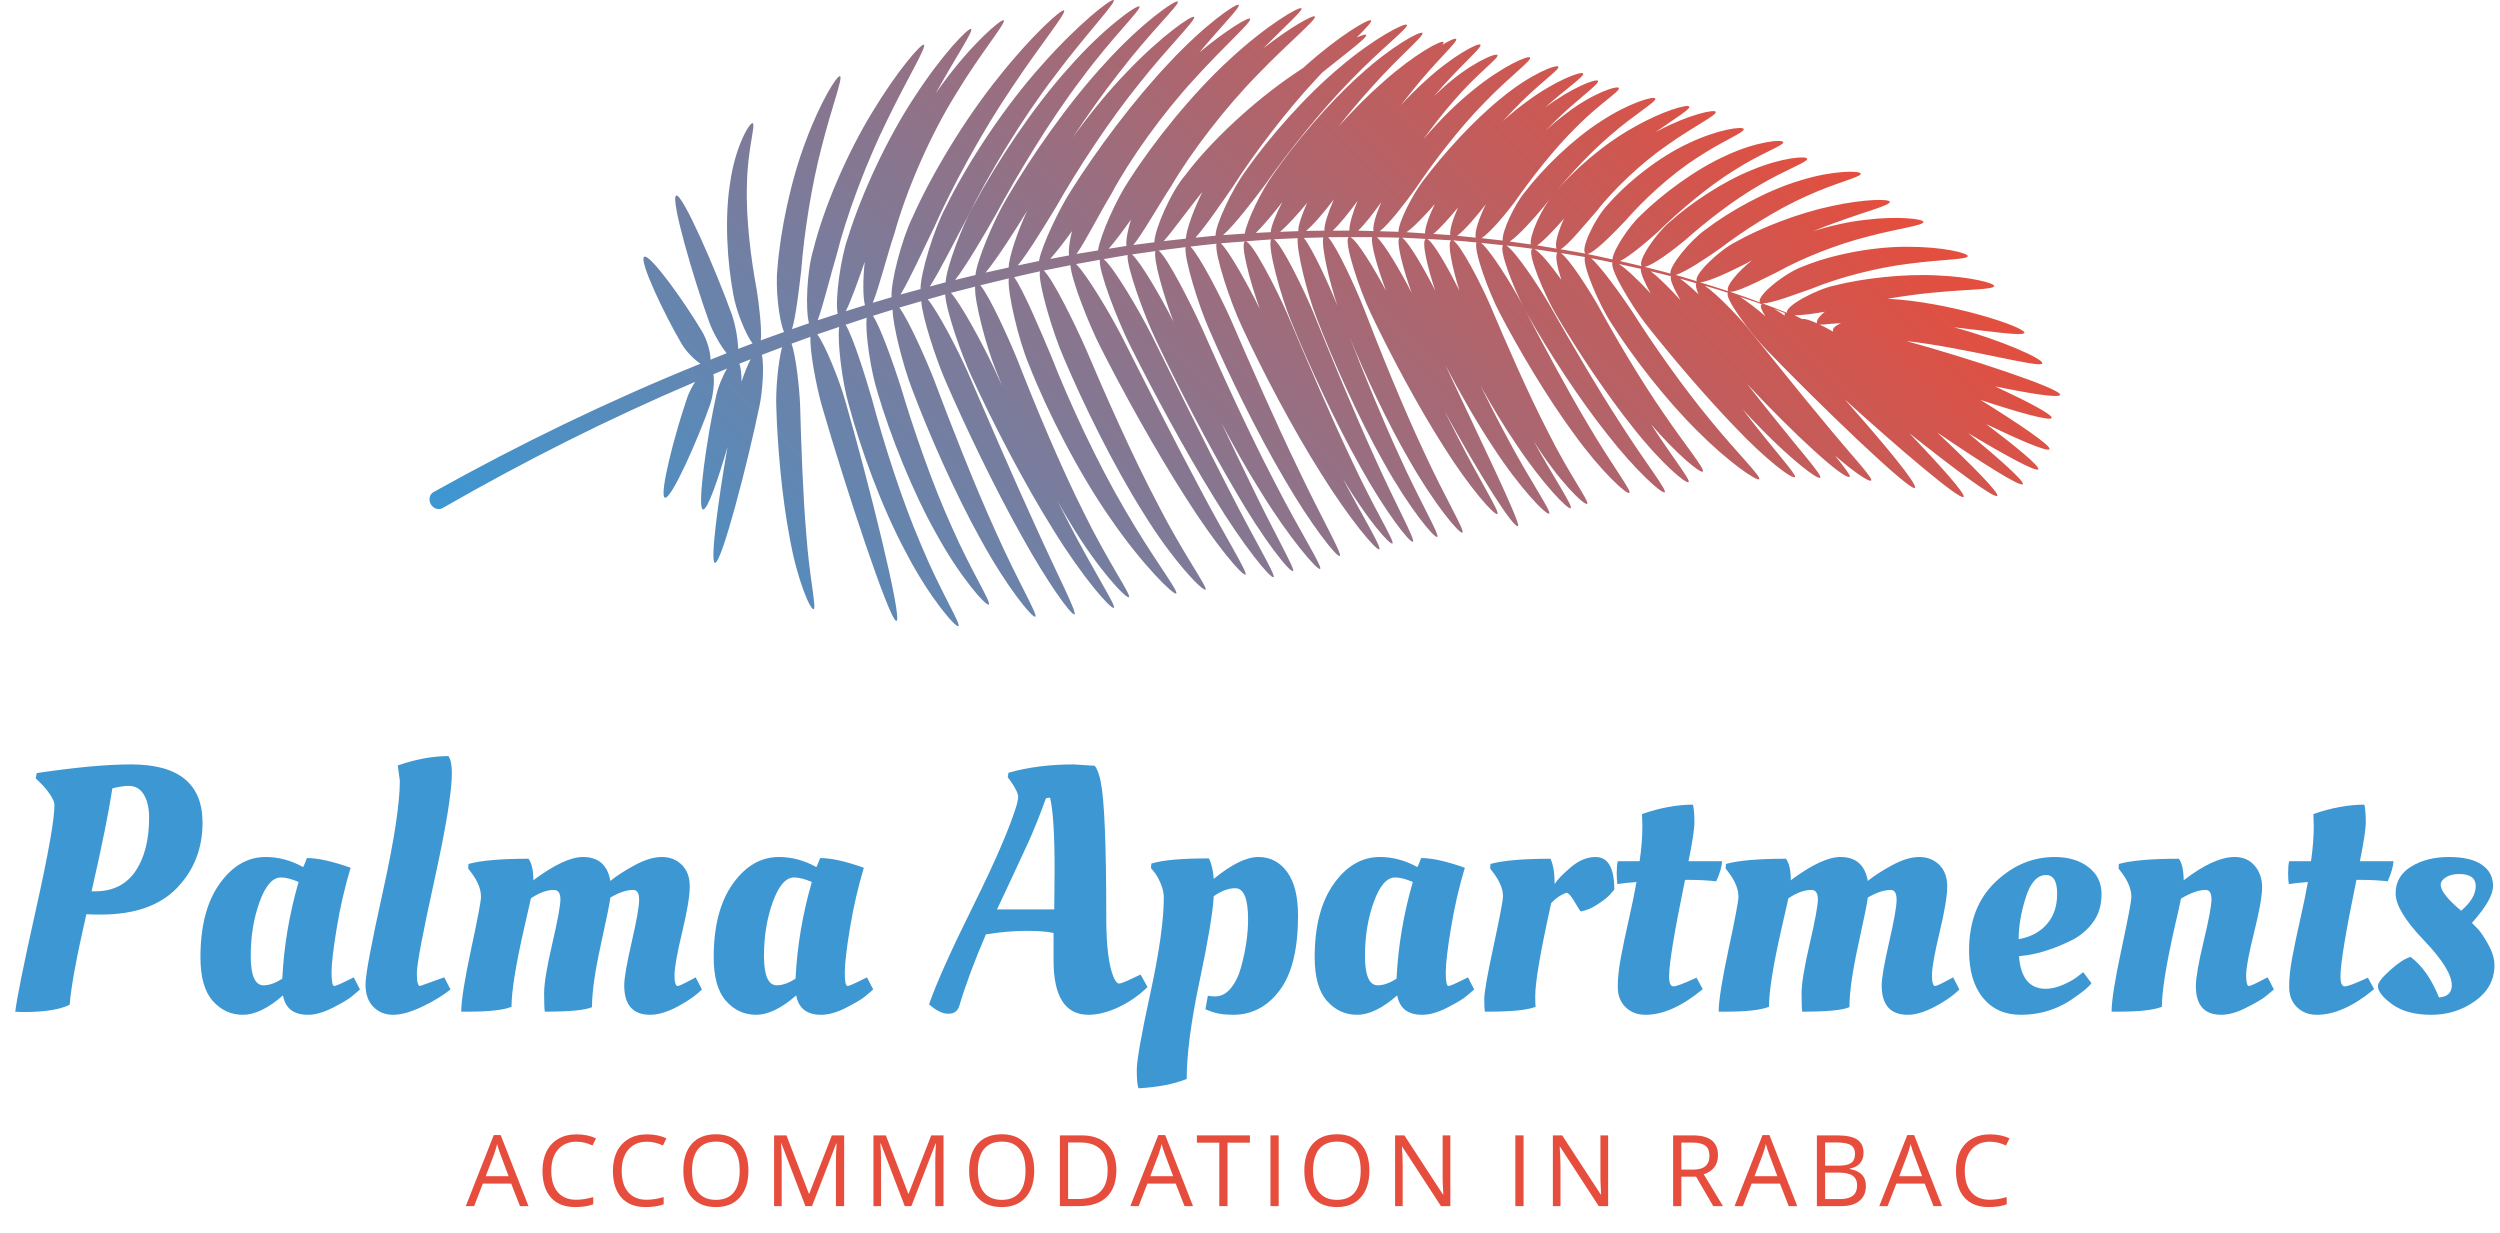 <?xml version="1.0" encoding="utf-8"?>
<!-- Generator: Adobe Illustrator 17.0.0, SVG Export Plug-In . SVG Version: 6.00 Build 0)  -->
<!DOCTYPE svg PUBLIC "-//W3C//DTD SVG 1.1//EN" "http://www.w3.org/Graphics/SVG/1.1/DTD/svg11.dtd">
<svg version="1.1" id="Layer_1" xmlns="http://www.w3.org/2000/svg" xmlns:xlink="http://www.w3.org/1999/xlink" x="0px" y="0px"
	 width="605.547px" height="298.646px" viewBox="0 0 605.547 298.646" enable-background="new 0 0 605.547 298.646"
	 xml:space="preserve">
<g>
	<g>
		<path fill="#3C97D3" d="M24.36,221.526c-1.513,0-2.661-0.027-3.444-0.084c-2.408,10.529-3.753,17.837-4.032,21.924
			c-2.408,1.177-6.077,1.765-11.004,1.765c-1.064,0-1.793-0.029-2.184-0.084c0.391-3.304,2.071-11.605,5.04-24.906
			c2.967-13.3,4.452-21.686,4.452-25.158c0-0.672-0.379-1.554-1.135-2.646s-1.526-2.002-2.31-2.73l-1.092-1.092l0.252-1.26
			c9.407-1.399,17.022-2.101,22.848-2.101c11.535,0,17.304,4.704,17.304,14.112c0,6.272-2.072,11.55-6.216,15.834
			C38.695,219.385,32.535,221.526,24.36,221.526z M23.016,215.898c4.312,0,7.573-1.623,9.786-4.872
			c2.212-3.247,3.318-7.587,3.318-13.02c0-2.239-0.42-4.074-1.26-5.502c-0.841-1.428-2.073-2.143-3.696-2.143
			c-1.064,0-2.381,0.197-3.948,0.588c-0.896,5.881-2.576,14.196-5.04,24.948H23.016z"/>
		<path fill="#3C97D3" d="M73.415,210.019c0.111-0.111,0.42-0.84,0.924-2.184c2.632,0,6.16,0.784,10.584,2.352
			c-1.4,4.649-2.52,9.507-3.359,14.574c-0.84,5.068-1.26,8.681-1.26,10.836c0,2.156,0.223,3.234,0.672,3.234
			c0.336,0,1.566-0.532,3.695-1.597l1.009-0.504l1.512,2.94c-0.504,0.448-1.163,1.008-1.975,1.68s-2.339,1.583-4.577,2.73
			c-2.241,1.146-4.257,1.722-6.049,1.722c-3.473,0-5.488-1.567-6.048-4.704c-3.584,3.137-6.818,4.704-9.702,4.704
			c-2.885,0-5.32-1.119-7.308-3.36c-1.988-2.239-2.981-5.767-2.981-10.584c0-7.503,1.539-13.425,4.619-17.766
			c3.079-4.339,6.805-6.51,11.173-6.51C67.479,207.583,70.503,208.396,73.415,210.019z M63.839,238.663
			c1.345,0,2.856-0.532,4.536-1.597c0.392-7.896,1.708-15.708,3.948-23.436c-1.68-0.728-3.108-1.092-4.284-1.092
			c-2.016,0-3.737,1.974-5.166,5.922c-1.428,3.947-2.142,8.303-2.142,13.062C60.731,236.283,61.767,238.663,63.839,238.663z"/>
		<path fill="#3C97D3" d="M95.213,245.803c-1.933,0-3.528-0.645-4.788-1.932c-1.26-1.288-1.891-3.094-1.891-5.418
			c0-2.323,1.387-9.744,4.158-22.261c2.772-12.516,4.158-21.546,4.158-27.09l-0.504-3.696c4.368-1.512,8.455-2.268,12.264-2.268
			c0.56,0.785,0.84,2.156,0.84,4.116c0,4.48-1.414,13.146-4.241,25.998c-2.829,12.852-4.242,20.328-4.242,22.428
			s0.252,3.15,0.756,3.15l5.88-2.101l1.512,2.94c-1.904,1.512-4.214,2.912-6.93,4.2C99.468,245.158,97.145,245.803,95.213,245.803z"
			/>
		<path fill="#3C97D3" d="M113.314,245.047h-1.596c0-2.632,0.798-7.672,2.394-15.12c1.596-7.447,2.395-11.676,2.395-12.684
			c0-1.849-0.785-3.808-2.353-5.881l-0.756-1.008l0.084-1.092c3.024-0.84,7.867-1.26,14.532-1.26
			c0.783,1.064,1.176,2.801,1.176,5.208c5.04-3.751,9.043-5.628,12.012-5.628c3.751,0,5.964,1.932,6.636,5.796
			c1.513-1.231,3.486-2.506,5.923-3.822c2.436-1.315,4.619-1.974,6.552-1.974c1.932,0,3.541,0.63,4.83,1.89
			c1.287,1.26,1.932,3.011,1.932,5.25c0,2.24-0.617,5.937-1.848,11.088c-1.232,5.153-1.849,8.61-1.849,10.374
			s0.252,2.646,0.757,2.646c0.336,0,1.482-0.532,3.443-1.597l0.924-0.504l1.513,2.94c-1.457,1.457-3.432,2.843-5.922,4.158
			c-2.493,1.314-4.691,1.974-6.595,1.974c-4.199,0-6.3-2.38-6.3-7.14c0-1.735,0.602-5.222,1.806-10.458s1.807-8.652,1.807-10.248
			c0-1.597-0.477-2.395-1.428-2.395c-1.625,0-3.474,0.617-5.545,1.849c-0.112,1.12-0.882,4.928-2.31,11.424
			c-1.428,6.497-2.142,11.536-2.142,15.12c-1.625,0.729-5.433,1.092-11.425,1.092c-0.112-0.616-0.168-2.101-0.168-4.452
			s0.658-6.355,1.975-12.012c1.314-5.656,1.974-9.24,1.974-10.752c0-1.513-0.532-2.269-1.596-2.269c-1.68,0-3.528,0.672-5.544,2.017
			c-0.113,0.504-0.672,2.969-1.68,7.392c-2.017,8.849-3.024,15.148-3.024,18.9C121.938,244.655,118.409,245.047,113.314,245.047z"/>
		<path fill="#3C97D3" d="M197.733,210.019c0.111-0.111,0.42-0.84,0.924-2.184c2.632,0,6.16,0.784,10.584,2.352
			c-1.4,4.649-2.52,9.507-3.359,14.574c-0.84,5.068-1.26,8.681-1.26,10.836c0,2.156,0.223,3.234,0.672,3.234
			c0.336,0,1.566-0.532,3.695-1.597l1.009-0.504l1.512,2.94c-0.504,0.448-1.163,1.008-1.975,1.68s-2.339,1.583-4.577,2.73
			c-2.241,1.146-4.257,1.722-6.049,1.722c-3.473,0-5.488-1.567-6.048-4.704c-3.584,3.137-6.818,4.704-9.702,4.704
			c-2.885,0-5.32-1.119-7.308-3.36c-1.988-2.239-2.981-5.767-2.981-10.584c0-7.503,1.539-13.425,4.619-17.766
			c3.079-4.339,6.805-6.51,11.173-6.51C191.797,207.583,194.821,208.396,197.733,210.019z M188.157,238.663
			c1.345,0,2.856-0.532,4.536-1.597c0.392-7.896,1.708-15.708,3.948-23.436c-1.68-0.728-3.108-1.092-4.284-1.092
			c-2.016,0-3.737,1.974-5.166,5.922c-1.428,3.947-2.142,8.303-2.142,13.062C185.05,236.283,186.085,238.663,188.157,238.663z"/>
		<path fill="#3C97D3" d="M232.341,243.703c-0.393,1.23-1.274,1.848-2.646,1.848s-2.925-0.756-4.661-2.269
			c1.68-4.927,5.235-12.864,10.668-23.813c5.431-10.947,8.959-19.138,10.584-24.57c0.223-0.895,0.336-1.512,0.336-1.848
			c0-0.84-0.617-2.128-1.849-3.864l-0.672-0.924l0.168-1.092c4.76-1.344,10.023-2.017,15.792-2.017l5.124,0.336
			c0.616,0.841,1.092,2.129,1.428,3.864c0.896,4.257,1.345,15.204,1.345,32.844c0,6.833,0.588,11.648,1.764,14.448
			c0.447,1.064,0.896,1.597,1.344,1.597s1.819-0.56,4.116-1.681l1.092-0.504l1.681,3.024c-2.129,2.072-4.494,3.71-7.099,4.914
			c-2.604,1.203-4.998,1.806-7.182,1.806c-5.657,0-8.484-4.396-8.484-13.188v-6.636c-1.457-0.336-3.668-0.504-6.636-0.504
			c-2.969,0-6.216,0.281-9.744,0.84C236.008,232.812,233.853,238.607,232.341,243.703z M255.356,220.267l0.084-9.744
			c0-8.512-0.364-14.279-1.092-17.304c-0.448,0-0.785,0.057-1.008,0.168c-1.568,4.312-3.038,7.967-4.41,10.962
			c-1.373,2.996-2.855,6.188-4.452,9.576c-1.596,3.389-2.591,5.502-2.981,6.342H255.356z"/>
		<path fill="#3C97D3" d="M275.768,263.61c-0.279-0.672-0.42-2.156-0.42-4.452c0-2.297,1.092-8.471,3.276-18.521
			c2.184-10.051,3.275-17.794,3.275-23.226c0-1.063-0.252-2.197-0.756-3.402c-0.504-1.204-1.037-2.143-1.596-2.814l-0.756-0.924
			l0.084-1.092c2.631-0.84,7.278-1.26,13.943-1.26c0.616,1.176,1.008,2.828,1.176,4.956c4.312-3.528,7.909-5.292,10.795-5.292
			c2.883,0,5.208,1.204,6.972,3.611c1.764,2.409,2.646,5.937,2.646,10.584c0,8.121-1.484,14.154-4.451,18.103
			c-2.97,3.948-6.721,5.922-11.257,5.922c-2.352,0-4.312-0.336-5.88-1.008l-0.84-0.336l0.588-3.276
			c0.504,0.113,1.092,0.168,1.765,0.168c1.455,0,2.729-0.672,3.821-2.016c1.092-1.345,1.918-3.052,2.479-5.124
			c1.119-4.144,1.68-7.98,1.68-11.508c0-5.04-1.037-7.561-3.108-7.561c-1.624,0-3.359,0.645-5.208,1.932
			c-0.224,3.921-1.372,10.781-3.443,20.58c-2.072,9.8-3.108,17.695-3.108,23.688C284.42,262.574,280.526,263.33,275.768,263.61z"/>
		<path fill="#3C97D3" d="M343.303,210.019c0.111-0.111,0.42-0.84,0.924-2.184c2.632,0,6.16,0.784,10.584,2.352
			c-1.4,4.649-2.52,9.507-3.359,14.574c-0.84,5.068-1.26,8.681-1.26,10.836c0,2.156,0.223,3.234,0.672,3.234
			c0.336,0,1.566-0.532,3.695-1.597l1.009-0.504l1.512,2.94c-0.504,0.448-1.163,1.008-1.975,1.68s-2.339,1.583-4.577,2.73
			c-2.241,1.146-4.257,1.722-6.049,1.722c-3.473,0-5.488-1.567-6.048-4.704c-3.584,3.137-6.818,4.704-9.702,4.704
			c-2.885,0-5.32-1.119-7.308-3.36c-1.988-2.239-2.981-5.767-2.981-10.584c0-7.503,1.539-13.425,4.619-17.766
			c3.079-4.339,6.805-6.51,11.173-6.51C337.366,207.583,340.391,208.396,343.303,210.019z M333.727,238.663
			c1.345,0,2.856-0.532,4.536-1.597c0.392-7.896,1.708-15.708,3.948-23.436c-1.68-0.728-3.108-1.092-4.284-1.092
			c-2.016,0-3.737,1.974-5.166,5.922c-1.428,3.947-2.142,8.303-2.142,13.062C330.619,236.283,331.654,238.663,333.727,238.663z"/>
		<path fill="#3C97D3" d="M360.271,245.047h-0.588c-0.113-0.448-0.168-1.47-0.168-3.066c0-1.596,0.756-5.893,2.268-12.894
			c1.512-7,2.269-11.004,2.269-12.013c0-1.734-0.785-3.639-2.353-5.712l-0.756-1.008l0.084-1.092c3.024-0.84,7.867-1.26,14.532-1.26
			c0.672,1.457,1.008,3.5,1.008,6.132c0.615-1.008,1.903-2.353,3.864-4.032c1.959-1.68,3.976-2.52,6.048-2.52
			c3.023,0,4.536,2.633,4.536,7.896c-0.281,0.336-0.659,0.771-1.135,1.302c-0.476,0.533-1.428,1.274-2.855,2.227
			c-1.428,0.953-2.814,1.541-4.158,1.764c-0.057,0-0.533-0.756-1.428-2.268c-0.896-1.513-1.568-2.269-2.017-2.269
			c-1.4,0.504-2.633,1.345-3.695,2.521c-2.577,11.592-3.864,19.097-3.864,22.512c0,1.232,0.027,2.1,0.084,2.604
			C369.985,244.655,366.094,245.047,360.271,245.047z"/>
		<path fill="#3C97D3" d="M417.138,208.591c-0.112,1.4-0.588,3.023-1.428,4.872c-2.129-0.224-4.145-0.336-6.048-0.336h-1.512
			c-2.576,12.488-3.864,20.272-3.864,23.352c0,1.625,0.35,2.437,1.05,2.437s2.562-0.7,5.586-2.101l1.513,2.772
			c-4.985,4.145-9.605,6.216-13.86,6.216c-1.961,0-3.57-0.617-4.83-1.848c-1.26-1.231-1.89-2.869-1.89-4.914
			c0-2.044,0.237-4.354,0.714-6.931c0.475-2.575,1.134-5.725,1.974-9.449c0.84-3.724,1.456-6.733,1.849-9.03
			c-2.073,0.168-3.612,0.336-4.62,0.504c-0.113-0.672-0.168-1.582-0.168-2.73c0-1.146,0.084-2.085,0.252-2.813h5.292
			c0.447-3.024,0.672-5.88,0.672-8.568l-0.084-2.604v-0.252c4.368-1.513,8.483-2.269,12.348-2.269
			c0.224,1.121,0.336,2.521,0.336,4.2s-0.477,4.845-1.428,9.492H417.138z"/>
		<path fill="#3C97D3" d="M417.894,245.047h-1.596c0-2.632,0.798-7.672,2.394-15.12c1.596-7.447,2.395-11.676,2.395-12.684
			c0-1.849-0.785-3.808-2.353-5.881l-0.756-1.008l0.084-1.092c3.024-0.84,7.867-1.26,14.532-1.26
			c0.783,1.064,1.176,2.801,1.176,5.208c5.04-3.751,9.043-5.628,12.012-5.628c3.751,0,5.964,1.932,6.636,5.796
			c1.513-1.231,3.486-2.506,5.923-3.822c2.436-1.315,4.619-1.974,6.552-1.974c1.932,0,3.541,0.63,4.83,1.89
			c1.287,1.26,1.932,3.011,1.932,5.25c0,2.24-0.617,5.937-1.848,11.088c-1.232,5.153-1.849,8.61-1.849,10.374
			s0.252,2.646,0.757,2.646c0.336,0,1.482-0.532,3.443-1.597l0.924-0.504l1.513,2.94c-1.457,1.457-3.432,2.843-5.922,4.158
			c-2.493,1.314-4.691,1.974-6.595,1.974c-4.199,0-6.3-2.38-6.3-7.14c0-1.735,0.602-5.222,1.806-10.458s1.807-8.652,1.807-10.248
			c0-1.597-0.477-2.395-1.428-2.395c-1.625,0-3.474,0.617-5.545,1.849c-0.112,1.12-0.882,4.928-2.31,11.424
			c-1.428,6.497-2.142,11.536-2.142,15.12c-1.625,0.729-5.433,1.092-11.425,1.092c-0.112-0.616-0.168-2.101-0.168-4.452
			s0.658-6.355,1.975-12.012c1.314-5.656,1.974-9.24,1.974-10.752c0-1.513-0.532-2.269-1.596-2.269c-1.68,0-3.528,0.672-5.544,2.017
			c-0.113,0.504-0.672,2.969-1.68,7.392c-2.017,8.849-3.024,15.148-3.024,18.9C426.517,244.655,422.988,245.047,417.894,245.047z"/>
		<path fill="#3C97D3" d="M476.944,230.263c0-7,2.113-12.529,6.343-16.59c4.228-4.06,9.029-6.09,14.405-6.09
			c3.304,0,6.02,0.812,8.148,2.436c2.128,1.625,3.192,3.795,3.192,6.51c0,2.717-0.687,4.998-2.059,6.847
			c-1.373,1.848-3.038,3.275-4.998,4.283c-3.977,1.961-7.616,3.192-10.92,3.696l-2.016,0.252c0.391,5.265,2.547,7.896,6.468,7.896
			c1.344,0,2.771-0.336,4.284-1.008c1.512-0.673,2.688-1.345,3.527-2.017l1.261-1.008l2.016,2.688
			c-0.449,0.617-1.344,1.429-2.688,2.437c-1.345,1.008-2.604,1.848-3.78,2.52c-3.249,1.792-6.804,2.688-10.668,2.688
			s-6.917-1.372-9.156-4.116C478.064,238.943,476.944,235.135,476.944,230.263z M495.761,223.879c1.68-1.903,2.52-4.368,2.52-7.393
			c0-3.023-0.896-4.536-2.688-4.536c-2.129,0-3.767,1.807-4.914,5.419c-1.148,3.611-1.722,6.986-1.722,10.121
			C491.812,226.986,494.081,225.783,495.761,223.879z"/>
		<path fill="#3C97D3" d="M513.063,245.047h-1.596c0-2.632,0.798-7.672,2.394-15.12c1.596-7.447,2.395-11.676,2.395-12.684
			c0-1.849-0.785-3.808-2.353-5.881l-0.756-1.008l0.084-1.092c3.024-0.84,7.867-1.26,14.532-1.26
			c0.727,0.952,1.119,2.688,1.176,5.208c4.872-3.751,8.988-5.628,12.348-5.628c2.017,0,3.625,0.7,4.83,2.1
			c1.204,1.4,1.807,3.15,1.807,5.25s-0.645,5.727-1.933,10.878c-1.289,5.153-1.932,8.61-1.932,10.374s0.223,2.646,0.672,2.646
			c0.336,0,1.512-0.532,3.528-1.597l1.008-0.504l1.512,2.94c-0.504,0.448-1.176,1.008-2.016,1.68s-2.395,1.583-4.662,2.73
			c-2.269,1.146-4.299,1.722-6.09,1.722c-4.089,0-6.133-2.323-6.133-6.972c0-1.96,0.631-5.572,1.891-10.836s1.89-8.652,1.89-10.164
			c0-1.513-0.477-2.269-1.428-2.269c-1.625,0-3.612,0.701-5.964,2.101c-0.168,0.952-0.729,3.473-1.681,7.56
			c-1.96,8.792-2.939,15.009-2.939,18.648C521.687,244.655,518.158,245.047,513.063,245.047z"/>
		<path fill="#3C97D3" d="M579.759,208.591c-0.112,1.4-0.588,3.023-1.428,4.872c-2.129-0.224-4.145-0.336-6.048-0.336h-1.512
			c-2.576,12.488-3.864,20.272-3.864,23.352c0,1.625,0.35,2.437,1.05,2.437s2.562-0.7,5.586-2.101l1.513,2.772
			c-4.985,4.145-9.605,6.216-13.86,6.216c-1.961,0-3.57-0.617-4.83-1.848c-1.26-1.231-1.89-2.869-1.89-4.914
			c0-2.044,0.237-4.354,0.714-6.931c0.475-2.575,1.134-5.725,1.974-9.449c0.84-3.724,1.456-6.733,1.849-9.03
			c-2.073,0.168-3.612,0.336-4.62,0.504c-0.113-0.672-0.168-1.582-0.168-2.73c0-1.146,0.084-2.085,0.252-2.813h5.292
			c0.447-3.024,0.672-5.88,0.672-8.568l-0.084-2.604v-0.252c4.368-1.513,8.483-2.269,12.348-2.269
			c0.224,1.121,0.336,2.521,0.336,4.2s-0.477,4.845-1.428,9.492H579.759z"/>
		<path fill="#3C97D3" d="M604.203,233.791c0,3.527-1.554,6.412-4.661,8.651c-3.108,2.241-6.651,3.36-10.626,3.36
			c-3.978,0-7.127-0.84-9.45-2.521c-2.325-1.68-3.486-3.163-3.486-4.451c0-0.784,0.979-2.059,2.94-3.822
			c1.959-1.764,3.611-2.842,4.956-3.234c2.799,2.072,5.095,5.349,6.888,9.828c2.071-0.168,3.107-1.147,3.107-2.939
			c0-2.575-2.268-6.229-6.804-10.963c-4.536-4.731-6.804-8.497-6.804-11.298c0-2.799,1.26-4.969,3.78-6.51
			c2.52-1.539,5.557-2.31,9.113-2.31c3.556,0,6.229,0.63,8.022,1.89c1.791,1.26,2.688,2.969,2.688,5.124
			c0,2.156-1.709,5.139-5.124,8.946c0.392,0.393,0.896,0.91,1.513,1.554c0.615,0.645,1.428,1.862,2.436,3.654
			C603.699,230.544,604.203,232.224,604.203,233.791z M599.668,214.639c0-1.96-1.345-2.94-4.032-2.94
			c-1.289,0-2.353,0.267-3.192,0.799s-1.26,1.134-1.26,1.806c0,1.232,1.231,2.969,3.696,5.208l1.26,1.092
			C598.491,218.587,599.668,216.6,599.668,214.639z"/>
	</g>
	<g>
		<path fill="#E64D3C" d="M125.951,292.142l-2.133-5.449h-6.867l-2.109,5.449h-2.016l6.773-17.203h1.676l6.738,17.203H125.951z
			 M123.197,284.899l-1.992-5.309c-0.258-0.672-0.523-1.496-0.797-2.473c-0.172,0.75-0.418,1.574-0.738,2.473l-2.016,5.309H123.197z
			"/>
		<path fill="#E64D3C" d="M139.625,276.544c-1.883,0-3.369,0.627-4.459,1.881s-1.635,2.971-1.635,5.15
			c0,2.242,0.525,3.975,1.576,5.197s2.549,1.834,4.494,1.834c1.195,0,2.559-0.215,4.09-0.645v1.746
			c-1.188,0.445-2.652,0.668-4.395,0.668c-2.523,0-4.471-0.766-5.842-2.297s-2.057-3.707-2.057-6.527c0-1.766,0.33-3.312,0.99-4.641
			s1.613-2.352,2.859-3.07s2.713-1.078,4.4-1.078c1.797,0,3.367,0.328,4.711,0.984l-0.844,1.711
			C142.218,276.849,140.921,276.544,139.625,276.544z"/>
		<path fill="#E64D3C" d="M156.684,276.544c-1.883,0-3.369,0.627-4.459,1.881s-1.635,2.971-1.635,5.15
			c0,2.242,0.525,3.975,1.576,5.197s2.549,1.834,4.494,1.834c1.195,0,2.559-0.215,4.09-0.645v1.746
			c-1.188,0.445-2.652,0.668-4.395,0.668c-2.523,0-4.471-0.766-5.842-2.297s-2.057-3.707-2.057-6.527c0-1.766,0.33-3.312,0.99-4.641
			s1.613-2.352,2.859-3.07s2.713-1.078,4.4-1.078c1.797,0,3.367,0.328,4.711,0.984l-0.844,1.711
			C159.278,276.849,157.981,276.544,156.684,276.544z"/>
		<path fill="#E64D3C" d="M181.28,283.552c0,2.742-0.693,4.898-2.08,6.469s-3.314,2.355-5.783,2.355
			c-2.523,0-4.471-0.771-5.842-2.314s-2.057-3.721-2.057-6.533c0-2.789,0.688-4.951,2.062-6.486s3.328-2.303,5.859-2.303
			c2.461,0,4.383,0.781,5.766,2.344S181.28,280.802,181.28,283.552z M167.627,283.552c0,2.32,0.494,4.08,1.482,5.279
			s2.424,1.799,4.307,1.799c1.898,0,3.332-0.598,4.301-1.793s1.453-2.957,1.453-5.285c0-2.305-0.482-4.053-1.447-5.244
			s-2.393-1.787-4.283-1.787c-1.898,0-3.342,0.6-4.33,1.799S167.627,281.263,167.627,283.552z"/>
		<path fill="#E64D3C" d="M195.082,292.142l-5.812-15.188h-0.094c0.109,1.203,0.164,2.633,0.164,4.289v10.898h-1.84v-17.133h3
			l5.426,14.133h0.094l5.473-14.133h2.977v17.133h-1.992v-11.039c0-1.266,0.055-2.641,0.164-4.125h-0.094l-5.859,15.164H195.082z"/>
		<path fill="#E64D3C" d="M219.15,292.142l-5.812-15.188h-0.094c0.109,1.203,0.164,2.633,0.164,4.289v10.898h-1.84v-17.133h3
			l5.426,14.133h0.094l5.473-14.133h2.977v17.133h-1.992v-11.039c0-1.266,0.055-2.641,0.164-4.125h-0.094l-5.859,15.164H219.15z"/>
		<path fill="#E64D3C" d="M250.507,283.552c0,2.742-0.693,4.898-2.08,6.469s-3.314,2.355-5.783,2.355
			c-2.523,0-4.471-0.771-5.842-2.314s-2.057-3.721-2.057-6.533c0-2.789,0.688-4.951,2.062-6.486s3.328-2.303,5.859-2.303
			c2.461,0,4.383,0.781,5.766,2.344S250.507,280.802,250.507,283.552z M236.855,283.552c0,2.32,0.494,4.08,1.482,5.279
			s2.424,1.799,4.307,1.799c1.898,0,3.332-0.598,4.301-1.793s1.453-2.957,1.453-5.285c0-2.305-0.482-4.053-1.447-5.244
			s-2.393-1.787-4.283-1.787c-1.898,0-3.342,0.6-4.33,1.799S236.855,281.263,236.855,283.552z"/>
		<path fill="#E64D3C" d="M270.403,283.411c0,2.828-0.768,4.99-2.303,6.486s-3.744,2.244-6.627,2.244h-4.746v-17.133h5.25
			c2.664,0,4.734,0.738,6.211,2.215S270.403,280.763,270.403,283.411z M268.293,283.481c0-2.234-0.561-3.918-1.682-5.051
			s-2.787-1.699-4.998-1.699h-2.895v13.688h2.426c2.375,0,4.16-0.584,5.355-1.752S268.293,285.771,268.293,283.481z"/>
		<path fill="#E64D3C" d="M286.913,292.142l-2.133-5.449h-6.867l-2.109,5.449h-2.016l6.773-17.203h1.676l6.738,17.203H286.913z
			 M284.159,284.899l-1.992-5.309c-0.258-0.672-0.523-1.496-0.797-2.473c-0.172,0.75-0.418,1.574-0.738,2.473l-2.016,5.309H284.159z
			"/>
		<path fill="#E64D3C" d="M297.328,292.142h-1.992v-15.363h-5.426v-1.77h12.844v1.77h-5.426V292.142z"/>
		<path fill="#E64D3C" d="M307.732,292.142v-17.133h1.992v17.133H307.732z"/>
		<path fill="#E64D3C" d="M331.695,283.552c0,2.742-0.693,4.898-2.08,6.469s-3.314,2.355-5.783,2.355
			c-2.523,0-4.471-0.771-5.842-2.314s-2.057-3.721-2.057-6.533c0-2.789,0.688-4.951,2.062-6.486s3.329-2.303,5.86-2.303
			c2.461,0,4.383,0.781,5.766,2.344S331.695,280.802,331.695,283.552z M318.042,283.552c0,2.32,0.494,4.08,1.482,5.279
			c0.989,1.199,2.424,1.799,4.307,1.799c1.898,0,3.332-0.598,4.301-1.793s1.453-2.957,1.453-5.285c0-2.305-0.482-4.053-1.447-5.244
			s-2.393-1.787-4.283-1.787c-1.898,0-3.342,0.6-4.331,1.799C318.537,279.519,318.042,281.263,318.042,283.552z"/>
		<path fill="#E64D3C" d="M351.298,292.142h-2.273l-9.363-14.379h-0.094c0.125,1.688,0.188,3.234,0.188,4.641v9.738h-1.84v-17.133
			h2.25l9.34,14.32h0.094c-0.016-0.211-0.051-0.889-0.105-2.033s-0.074-1.963-0.059-2.455v-9.832h1.863V292.142z"/>
		<path fill="#E64D3C" d="M367.043,292.142v-17.133h1.992v17.133H367.043z"/>
		<path fill="#E64D3C" d="M389.518,292.142h-2.273l-9.363-14.379h-0.094c0.125,1.688,0.188,3.234,0.188,4.641v9.738h-1.84v-17.133
			h2.25l9.34,14.32h0.094c-0.016-0.211-0.051-0.889-0.105-2.033s-0.074-1.963-0.059-2.455v-9.832h1.863V292.142z"/>
		<path fill="#E64D3C" d="M407.255,285.017v7.125h-1.992v-17.133h4.699c2.102,0,3.654,0.402,4.658,1.207s1.506,2.016,1.506,3.633
			c0,2.266-1.148,3.797-3.445,4.594l4.652,7.699h-2.355l-4.148-7.125H407.255z M407.255,283.306h2.73
			c1.406,0,2.438-0.279,3.094-0.838s0.984-1.396,0.984-2.514c0-1.133-0.334-1.949-1.002-2.449s-1.74-0.75-3.217-0.75h-2.59V283.306z
			"/>
		<path fill="#E64D3C" d="M433.269,292.142l-2.133-5.449h-6.867l-2.109,5.449h-2.016l6.773-17.203h1.676l6.738,17.203H433.269z
			 M430.515,284.899l-1.992-5.309c-0.258-0.672-0.523-1.496-0.797-2.473c-0.172,0.75-0.418,1.574-0.738,2.473l-2.016,5.309H430.515z
			"/>
		<path fill="#E64D3C" d="M440.086,275.009h4.84c2.273,0,3.918,0.34,4.934,1.02s1.523,1.754,1.523,3.223
			c0,1.016-0.283,1.854-0.85,2.514s-1.393,1.088-2.479,1.283v0.117c2.602,0.445,3.902,1.812,3.902,4.102
			c0,1.531-0.518,2.727-1.553,3.586s-2.482,1.289-4.342,1.289h-5.977V275.009z M442.078,282.345h3.281
			c1.406,0,2.418-0.221,3.035-0.662s0.926-1.186,0.926-2.232c0-0.961-0.344-1.654-1.031-2.08s-1.781-0.639-3.281-0.639h-2.93
			V282.345z M442.078,284.032v6.41h3.574c1.383,0,2.424-0.268,3.123-0.803s1.049-1.373,1.049-2.514c0-1.062-0.357-1.844-1.072-2.344
			s-1.803-0.75-3.264-0.75H442.078z"/>
		<path fill="#E64D3C" d="M468.326,292.142l-2.133-5.449h-6.867l-2.109,5.449h-2.016l6.773-17.203h1.676l6.738,17.203H468.326z
			 M465.572,284.899l-1.992-5.309c-0.258-0.672-0.523-1.496-0.797-2.473c-0.172,0.75-0.418,1.574-0.738,2.473l-2.016,5.309H465.572z
			"/>
		<path fill="#E64D3C" d="M482,276.544c-1.883,0-3.369,0.627-4.459,1.881s-1.635,2.971-1.635,5.15c0,2.242,0.525,3.975,1.576,5.197
			s2.549,1.834,4.494,1.834c1.195,0,2.559-0.215,4.09-0.645v1.746c-1.188,0.445-2.652,0.668-4.395,0.668
			c-2.523,0-4.471-0.766-5.842-2.297s-2.057-3.707-2.057-6.527c0-1.766,0.33-3.312,0.99-4.641s1.613-2.352,2.859-3.07
			s2.713-1.078,4.4-1.078c1.797,0,3.367,0.328,4.711,0.984l-0.844,1.711C484.594,276.849,483.297,276.544,482,276.544z"/>
	</g>
	<linearGradient id="SVGID_1_" gradientUnits="userSpaceOnUse" x1="195.675" y1="213.581" x2="411.973" y2="-2.717">
		<stop  offset="0" style="stop-color:#3C97D3"/>
		<stop  offset="1" style="stop-color:#E64D3C"/>
	</linearGradient>
	<path fill="url(#SVGID_1_)" d="M461.754,82.61c13.87,1.506,32.49,6.672,32.924,5.428c0.437-1.051-9.957-5.676-21.392-8.764
		c9.129,1.037,16.861,2.212,17.054,1.34c0.405-1.352-18.38-7.557-33.128-8.244c4.058-0.697,8.233-1.264,12.026-1.575
		c7.651-0.72,13.695-0.658,13.791-1.499c0.101-0.738-5.899-2.262-13.89-2.587c-7.978-0.418-17.804,0.683-24.818,2.455
		c-4.253,0.885-12.031,4.98-11.481,6.586c-0.016,0-0.032-0.002-0.046-0.002c-1.967-0.787-3.946-1.541-5.93-2.284
		c2.035,0.183,8.597-2.41,12.12-3.604c6.442-2.651,15.709-5.069,23.533-6.001c7.803-1.043,14.037-0.97,14.118-1.825
		c0.087-0.729-6.111-2.271-14.38-2.257c-8.251-0.097-18.406,1.828-25.4,4.708c-4.352,1.479-11.632,7.299-10.543,8.767
		c-2.526-0.939-5.062-1.846-7.616-2.699c1.11,0.857,8.2-2.94,11.833-4.685c5.904-3.306,14.544-6.745,21.974-8.596
		c7.396-1.954,13.415-2.66,13.389-3.513c-0.002-0.738-6.17-1.494-14.155-0.501c-4.017,0.446-8.44,1.441-12.661,2.78
		c1.945-0.798,3.874-1.543,5.722-2.196c7.219-2.641,13.086-4.129,12.962-4.959c-0.101-0.747-6.29-0.688-14.093,1.032
		c-7.816,1.633-17.065,5.173-23.376,8.753c-3.892,1.984-10.297,8.073-9.267,9.472c-1.71-0.515-3.412-1.067-5.133-1.547
		c2.449-0.717,7.722-4.281,10.573-6.283c5.658-4.329,13.81-9.589,21.043-12.786c7.187-3.313,13.302-4.624,13.203-5.451
		c-0.046-0.757-6.607-0.878-14.64,1.63c-8.051,2.377-17.111,7.418-23.073,11.989c-3.483,2.451-8.722,8.767-8.391,10.569
		c-2.078-0.568-4.168-1.095-6.258-1.614c2.035-0.338,7.2-4.299,9.826-6.478c4.851-4.343,11.833-9.806,18.109-13.387
		c6.214-3.69,11.626-5.518,11.454-6.324c-0.133-0.755-6.136-0.304-13.254,2.66c-7.147,2.83-15.01,8.13-20.135,12.721
		c-3.156,2.625-7.808,9.379-6.701,10.63c-1.741-0.428-3.483-0.837-5.233-1.232c2.435-1.212,6.734-4.872,9.072-6.998
		c4.929-4.823,12.028-10.943,18.514-14.948c6.405-4.152,12.12-6.035,11.943-6.849c-0.11-0.757-6.504-0.228-13.884,3.253
		c-7.419,3.318-15.412,9.323-20.585,14.383c-2.828,2.577-6.803,8.564-6.904,10.764c-2.035-0.446-4.065-0.917-6.109-1.32
		c1.727-0.195,6.674-5.377,9.228-8.04c4.35-5.016,10.996-11.173,17.236-15.182c6.166-4.104,11.67-6.23,11.44-7.044
		c-0.168-0.725-6.29,0.039-13.449,3.487c-7.191,3.329-14.884,9.511-19.551,14.904c-2.945,3.074-6.64,10.679-5.345,11.787
		c-2.005-0.388-4.021-0.712-6.033-1.06c1.897-0.975,6.143-6.313,8.543-9.003c4.216-5.424,11.056-11.939,17.463-16.332
		c6.332-4.488,11.902-7.143,11.589-7.95c-0.239-0.689-6.444,0.637-13.716,4.462c-0.304,0.152-0.612,0.338-0.915,0.501
		c4.801-3.417,8.511-5.582,8.226-6.23c-0.278-0.685-6.385,0.963-13.484,5.03c-7.15,3.943-14.888,10.589-19.528,16.401
		c-2.646,2.945-5.75,9.785-5.384,11.95c-1.701-0.253-3.407-0.481-5.113-0.703c2.209-1.43,6.104-5.849,8.196-8.364
		c4.218-5.488,10.479-12.523,16.341-17.482c5.796-5.044,11.079-8.025,10.748-8.787c-0.274-0.71-6.387,1.03-13.194,5.515
		c-6.853,4.382-14.014,11.415-18.447,17.194c-2.455,2.955-5.554,9.486-5.336,11.689c-1.71-0.214-3.423-0.398-5.139-0.582
		c2.106-1.281,6.039-6.058,8.056-8.768c3.94-5.646,9.669-13.035,15.118-18.332c5.345-5.419,10.46-8.506,10.118-9.26
		c-0.281-0.717-6.371,1.209-12.78,6.166c-1.671,1.235-3.345,2.646-4.984,4.157c0.782-0.809,1.561-1.596,2.334-2.338
		c5.605-5.522,10.755-8.977,10.366-9.711c-0.326-0.682-6.304,1.564-12.87,6.497c5.223-4.722,9.619-7.612,9.283-8.274
		c-0.317-0.697-6.752,1.623-13.771,6.865c-1.894,1.37-3.803,2.947-5.676,4.63c0.832-0.906,1.66-1.787,2.476-2.621
		c5.817-6.177,11.302-9.81,10.969-10.511c-0.319-0.766-6.89,1.802-13.727,7.494c-6.913,5.541-14.125,13.603-18.884,19.901
		c-2.57,3.276-6.184,10.255-6.129,12.566c-1.513-0.067-3.028-0.092-4.543-0.138c2.228-1.66,6.396-7.145,8.593-10.196
		c4.322-6.451,10.739-14.838,16.788-20.972c5.963-6.221,11.458-10.175,11.042-10.89c-0.363-0.679-6.81,2.143-13.799,7.874
		c-4.141,3.304-8.343,7.569-12.031,11.886c2.388-3.304,4.901-6.541,7.377-9.328c5.52-6.478,10.957-10.32,10.564-11.026
		c-0.333-0.715-6.86,2.065-13.465,8.148c-0.628,0.554-1.255,1.156-1.881,1.756c0.126-0.145,0.253-0.303,0.379-0.446
		c5.824-6.849,11.281-11.277,10.828-11.964c-0.4-0.662-6.909,2.715-13.757,9.113c-1.853,1.676-3.715,3.552-5.543,5.529
		c0.933-1.205,1.865-2.384,2.777-3.499c5.725-7.189,11.084-11.881,10.649-12.532c-0.184-0.29-1.469,0.237-3.35,1.395
		c0.216-0.304,0.347-0.547,0.273-0.655c-0.418-0.655-7.17,3.014-14.507,9.571c-3.671,3.184-7.46,7.019-10.985,10.938
		c2.697-3.396,5.472-6.713,8.152-9.644c6.637-7.479,12.702-12.383,12.249-13.065c-0.412-0.657-7.513,3.188-15.139,10.171
		c-7.709,6.855-15.826,16.573-21.093,24.183c-2.683,3.681-6.334,11.138-6.807,14.231c-1.754,0.115-3.508,0.214-5.258,0.354
		c2.618-2.255,7.526-8.648,10.207-12.242c5.447-7.78,13.472-17.909,20.866-25.42c7.315-7.587,13.902-12.555,13.456-13.251
		c-0.391-0.66-7.945,3.193-16.242,10.265c-8.362,6.968-17.185,17.049-22.795,25.066c-3.138,4.207-7.437,13.183-7.309,15.727
		c-1.63,0.138-3.251,0.32-4.876,0.481c2.543-2.798,6.653-8.892,9.07-12.355c5.152-8.077,13.044-18.488,20.369-26.277
		c0.439-0.478,0.86-0.918,1.292-1.377c6.306-5.09,10.985-8.509,10.624-9.102c-0.115-0.191-0.977,0.06-2.297,0.618
		c2.315-2.312,3.717-3.784,3.469-4.118c-0.43-0.604-7.773,3.72-15.96,11.068c-0.14,0.124-0.283,0.264-0.425,0.391
		c-0.816,0.541-1.632,1.078-2.476,1.665c-9.408,6.396-19.85,15.971-26.119,24.337c-3.464,4.002-7.407,13.01-7.499,16.265
		c-1.699,0.216-3.398,0.423-5.092,0.66c2.212-2.646,6.423-10.118,9.062-14.079c4.971-8.514,13.226-19.215,20.978-27.124
		c7.667-7.979,14.431-13.44,13.923-14.141c-0.338-0.494-5.729,2.441-12.49,7.713c5.499-5.587,9.626-9.159,9.253-9.679
		c-0.416-0.635-8.582,4.141-17.484,12.447c-8.962,8.21-18.339,19.882-24.225,29.112c-3.055,4.484-7.09,13.537-7.573,17.066
		c-1.738,0.283-3.481,0.554-5.214,0.86c2.108-2.899,5.876-10.362,8.343-14.36c4.651-8.747,12.61-19.769,20.157-27.965
		c7.467-8.258,14.088-13.969,13.555-14.651c-0.356-0.49-5.662,2.641-12.288,8.15c5.594-6.64,9.957-10.98,9.541-11.493
		c-0.469-0.619-8.438,4.92-16.879,14.037c-8.555,8.989-17.606,21.22-23.56,30.639c-3.051,4.623-7.357,13.803-7.952,17.344
		c-1.717,0.342-3.428,0.721-5.143,1.087c2.561-3.085,6.844-10.166,9.283-14.178c5.139-9.085,12.914-20.978,20.222-29.992
		c7.212-9.09,13.75-15.38,13.205-16.02c-0.469-0.591-8.07,4.688-16.284,13.327c-4.506,4.644-9.079,10.281-13.18,15.962
		c3.603-5.435,7.41-10.84,11.109-15.539c7.697-10.088,14.927-16.821,14.408-17.465c-0.46-0.614-8.816,5.161-17.534,14.828
		c-8.839,9.527-17.96,22.61-23.822,32.705c-3.101,5.067-7.329,15.189-7.656,18.684c-1.643,0.395-3.287,0.789-4.927,1.203
		c2.697-3.44,7.173-11.123,9.681-15.518c5.373-9.987,13.318-23.209,20.928-33.209C269.415,8.971,276.535,2.224,276,1.582
		c-0.464-0.607-8.711,5.189-17.213,14.925c-8.63,9.594-17.353,22.827-22.836,33.034c-2.933,5.136-6.747,15.374-6.908,18.836
		c-1.288,0.331-2.561,0.699-3.844,1.041c2.451-3.731,6.522-11.98,9.024-16.587c5.115-10.484,13.348-24.117,21.261-34.442
		c7.787-10.419,14.863-17.732,14.272-18.357c-0.485-0.547-8.642,5.775-17.44,15.776c-8.911,9.883-17.983,23.615-23.27,34.448
		c-2.897,5.343-6.109,16.049-6.079,19.769c-1.619,0.441-3.242,0.86-4.855,1.32c2.248-3.639,5.913-11.737,8.15-16.275
		c4.541-10.246,11.913-23.654,18.946-34.009c6.927-10.419,13.164-17.953,12.532-18.532c-0.526-0.51-7.897,6.099-15.833,16.125
		c-8.03,9.936-16.219,23.438-20.909,34.039c-2.596,5.262-5.285,15.755-5.042,19.293c-1.522,0.441-3.037,0.899-4.552,1.357
		c1.494-3.637,3.651-12.132,5.248-16.806c2.812-10.245,8.57-23.62,14.863-33.722c6.141-10.194,12.245-17.293,11.596-17.893
		c-0.497-0.499-7.752,5.676-14.999,15.626c-0.488,0.653-0.964,1.361-1.446,2.047c4.879-8.872,9.162-15.093,8.557-15.573
		c-0.568-0.476-7.085,6.225-13.635,16.357c-6.667,10.042-12.909,23.571-16.152,33.988c-1.872,5.219-3.214,15.371-2.534,18.636
		c-1.616,0.522-3.235,1.035-4.846,1.575c1.375-3.66,3.195-11.316,4.533-15.633c2.426-9.789,7.306-22.721,12.318-32.874
		c4.931-10.187,9.582-17.742,8.881-18.231c-0.6-0.435-6.481,6.341-12.474,16.282c-6.065,9.884-11.773,23.098-14.32,33.381
		c-1.529,4.929-1.947,14.307-1.048,17.787c-1.375,0.467-2.74,0.961-4.11,1.441c0.982-3.216,1.77-10.276,2.235-14.26
		c0.667-8.743,2.483-20.557,4.984-30.018c2.384-9.487,5.173-16.633,4.41-16.998c-0.662-0.341-4.828,6.294-8.311,15.78
		c-3.596,9.437-6.15,21.654-6.84,30.759c-0.517,4.451,0.324,12.58,1.596,15.417c-1.881,0.669-3.759,1.338-5.63,2.027
		c0.28-2.929-0.464-8.913-0.989-12.253c-1.381-7.329-2.676-17.399-2.361-25.611c0.113-8.244,2.141-14.403,1.391-14.737
		c-0.676-0.377-4.244,5.626-5.46,14.35c-1.409,8.656-0.699,19.386,0.745,27.034c0.565,3.605,2.897,9.644,4.674,11.969
		c-1.166,0.434-2.331,0.871-3.492,1.315c-0.016-2.497-0.773-6.249-1.552-8.408c-3.95-10.941-11.943-29.273-13.442-28.731
		c-1.506,0.54,4.058,19.757,8.008,30.699c0.784,2.172,2.614,5.565,4.205,7.488c-1.308,0.51-2.605,1.048-3.911,1.568
		c0.06-1.881-0.982-5.032-1.929-6.642c-4.285-7.272-12.748-19.091-14.123-18.282c-1.377,0.81,4.858,13.948,9.141,21.217
		c0.883,1.495,2.878,3.679,4.499,4.677c-22.206,8.975-43.819,19.465-64.694,31.108c-0.959,0.547-1.251,1.855-0.642,2.924
		c0.603,1.069,1.872,1.495,2.835,0.952c19.751-11.339,40.182-21.645,61.186-30.579c-0.786,1.237-1.469,2.582-1.823,3.596
		c-3.025,8.649-6.998,23.923-5.49,24.452c1.508,0.526,7.92-13.897,10.946-22.548c0.662-1.89,1.152-5.369,0.8-7.345
		c1.104-0.458,2.203-0.929,3.311-1.38c-1.134,1.871-2.205,4.584-2.598,6.357c-2.225,9.996-4.784,27.429-3.228,27.774
		c1.041,0.234,3.651-7.213,5.934-15.157c-2.301,13.228-4.258,27.85-3.055,28.098c1.563,0.321,7.876-23.871,10.821-38.12
		c0.704-3.393,1.163-9.646,0.549-12.27c1.628-0.625,3.258-1.25,4.892-1.86c-0.949,3.582-1.554,10.339-1.398,14.284
		c0.26,9.219,1.304,21.746,3.249,31.857c1.786,10.153,5.025,17.633,5.816,17.309c0.699-0.273-1.048-7.824-1.772-17.87
		c-0.869-10.019-1.26-22.376-1.518-31.478c-0.165-4.223-0.984-11.727-2.062-14.949c1.519-0.558,3.037-1.124,4.563-1.666
		c-0.191,3.495,1.46,12.196,2.814,16.881c5.612,19.42,16.495,52.383,18.026,51.939c1.535-0.444-6.863-34.133-12.479-53.552
		c-1.368-4.738-4.681-13.111-6.699-15.873c1.759-0.618,3.531-1.195,5.297-1.793c-0.487,3.667,0.763,13.523,2.295,18.751
		c2.858,10.741,8.037,25.024,13.902,35.924c5.72,11.004,12.088,18.284,12.684,17.804c0.669-0.492-4.375-8.428-8.996-19.567
		c-4.78-11.06-9.212-25.174-12.015-35.685c-1.529-5.23-4.508-14.826-6.308-17.755c1.701-0.568,3.402-1.141,5.111-1.69
		c-0.462,3.446,1.016,13.106,2.651,18.18c3.053,10.295,8.416,23.951,14.313,34.347c5.761,10.495,12.015,17.434,12.608,16.946
		c0.66-0.499-4.283-8.118-8.957-18.785c-4.821-10.594-9.444-24.109-12.433-34.181c-1.621-5.028-4.821-14.245-6.681-16.974
		c1.586-0.504,3.175-0.998,4.766-1.485c0.035,3.812,2.63,13.874,4.69,19.171c4.076,10.845,10.41,25.289,16.688,36.545
		c6.18,11.33,12.557,19.139,13.208,18.642c0.625-0.459-4.417-8.89-9.557-20.481c-5.253-11.537-10.904-26.032-14.936-36.759
		c-2.03-5.216-6.187-14.557-8.46-17.626c1.766-0.531,3.54-1.035,5.313-1.545c0.205,3.71,3.566,14.088,5.959,19.512
		c4.715,10.871,11.681,25.41,18.104,36.905c6.355,11.543,12.364,19.861,13.047,19.417c0.655-0.425-4.039-9.368-9.398-21.266
		c-5.442-11.858-11.766-26.555-16.456-37.37c-2.334-5.29-7.187-14.677-9.686-17.645c1.412-0.4,2.816-0.819,4.23-1.205
		c0.094,3.492,3.821,14.442,6.465,20.061c5.044,10.987,12.589,25.62,19.748,37.011c7.053,11.472,14.005,19.372,14.645,18.838
		c0.598-0.481-5.053-9.053-11.1-20.873c-0.841-1.6-1.697-3.267-2.556-4.964c0.961,1.713,1.929,3.389,2.901,4.985
		c6.722,11.327,13.797,18.831,14.41,18.277c0.586-0.506-5.168-8.674-10.833-20.259c-5.8-11.504-11.854-26.121-16.091-36.975
		c-2.262-5.568-6.899-15.796-9.088-18.307c2.292-0.577,4.589-1.128,6.89-1.665c-0.363,3.405,2.382,14.976,4.86,20.832
		c4.455,11.412,12.07,26.309,19.861,37.446c7.711,11.219,15.297,18.567,15.854,18.049c0.63-0.552-5.757-8.734-12.405-20.245
		c-6.75-11.454-13.587-26.243-17.944-37.396c-2.4-5.669-6.83-16.245-8.936-18.983c2.088-0.481,4.173-0.973,6.269-1.421
		c-0.554,2.57,3.081,14.846,5.757,20.951c4.745,11.187,12.021,26.066,19.249,37.515c7.081,11.559,14.491,19.194,15.1,18.615
		c0.563-0.508-5.511-8.805-11.555-20.659c-6.196-11.747-12.787-26.681-17.481-37.745c-2.589-5.901-7.994-16.911-10.155-18.861
		c2.154-0.453,4.313-0.878,6.474-1.296c0.115,3.253,4.414,14.277,7.283,19.87c5.428,10.729,13.339,25.045,20.558,36.294
		c7.124,11.322,13.895,19.287,14.555,18.758c0.591-0.469-4.881-9.1-11.031-20.827c-6.247-11.665-13.53-26.176-18.932-36.846
		c-2.759-5.38-8.467-14.981-11.068-17.525c1.913-0.366,3.833-0.699,5.752-1.035c-0.409,2.46,4.235,14.613,7.265,20.629
		c5.425,10.902,13.283,25.475,20.41,36.986c7.026,11.575,13.736,19.783,14.417,19.25c0.577-0.451-4.807-9.281-10.86-21.266
		c-6.159-11.918-13.399-26.701-18.796-37.552c-2.908-5.775-9.136-16.339-11.506-18.206c1.933-0.333,3.86-0.689,5.8-0.995
		c-0.338,2.632,3.934,14.479,6.771,20.396c5.143,10.858,12.61,25.393,19.401,36.892c6.681,11.57,13.189,19.797,13.902,19.242
		c0.552-0.427-4.596-9.219-10.304-21.183c-2.258-4.612-4.667-9.651-7.072-14.723c3.035,5.75,6.249,11.456,9.419,16.509
		c7.035,11.465,13.89,19.385,14.513,18.895c0.642-0.485-4.941-9.117-10.966-20.921c-6.136-11.738-12.888-26.512-17.693-37.465
		c-2.694-5.938-8.35-17.083-10.451-18.718c2.166-0.297,4.331-0.577,6.502-0.835c-0.349,2.83,3.182,14.21,5.72,19.937
		c4.628,10.716,11.603,24.988,18.192,36.168c6.509,11.234,12.796,19.162,13.449,18.691c0.646-0.455-4.343-9.042-9.847-20.62
		c-5.589-11.534-11.906-25.924-16.5-36.549c-2.419-5.463-7.509-15.397-9.817-17.76c2.094-0.242,4.189-0.494,6.29-0.699
		c-0.483,2.519,3.386,14.222,6.134,20.015c4.899,10.626,12.288,24.732,19.249,35.71c6.877,11.046,13.429,18.769,14.063,18.286
		c0.582-0.432-3.669-7.362-8.816-17.082c5.784,9.697,11.398,16.176,12.012,15.666c0.57-0.472-4.529-8.562-9.739-19.836
		c-5.345-11.189-11.286-25.218-15.643-35.549c-2.648-6.132-8.73-18.051-10.268-17.767c2.09-0.158,4.176-0.351,6.268-0.476
		c-1.014,1.642,2.356,13.847,4.825,19.799c4.217,10.426,10.615,24.33,16.76,35.225c6.062,10.957,12.075,18.654,12.741,18.178
		c0.639-0.446-4.055-8.766-9.097-20.031c-5.133-11.215-10.874-25.218-15.051-35.552c-2.35-5.667-7.539-16.283-9.522-17.652
		c1.922-0.11,3.844-0.198,5.766-0.276c-0.301,3.156,2.377,13.709,4.513,19.123c3.988,10.476,10.212,24.429,16.375,35.283
		c6.063,10.923,12.277,18.442,12.92,17.953c0.637-0.462-4.258-8.621-9.283-19.817c-4.071-8.833-8.387-19.44-11.971-28.632
		c3.911,9.518,9.187,20.774,14.445,29.82c6.078,10.72,12.274,18.081,12.906,17.592c0.641-0.472-4.239-8.485-9.286-19.484
		c-5.154-10.941-10.702-24.708-14.626-34.901c-2.097-5.242-6.497-14.845-8.619-17.155c1.668-0.032,3.336-0.011,5.004-0.019
		c-1.39,0.842,2.622,12.86,5.369,18.535c4.531,9.548,11.272,22.261,17.608,32.174c6.242,9.987,12.385,16.87,13.026,16.335
		c0.593-0.485-4.242-8.028-9.486-18.378c-1.087-2.094-2.209-4.311-3.341-6.568c8.23,15.024,16.718,28.551,17.81,27.885
		c0.814-0.515-9.051-20.739-17.617-39.03c3.57,6.842,7.647,13.975,11.654,20.001c6.451,9.918,12.911,16.546,13.518,15.996
		c0.588-0.513-4.584-7.853-10.014-18.1c-2.163-3.984-4.403-8.38-6.594-12.823c2.743,4.933,5.678,9.819,8.596,14.104
		c6.368,9.594,12.633,16.026,13.221,15.515c0.6-0.499-3.954-7.12-9.03-16.369c0.048,0.075,0.099,0.161,0.147,0.237
		c5.931,9.527,12.295,15.674,12.893,15.07c0.542-0.52-4.471-7.315-9.357-17.111c-5.03-9.704-10.375-22.034-14.224-31.152
		c-2.202-5.044-7.069-14.546-8.938-15.543c1.899,0.14,3.791,0.328,5.685,0.501c-0.742,1.876,2.984,12.12,5.61,17.047
		c4.578,8.796,11.452,20.429,18.008,29.326c6.458,8.985,12.847,14.863,13.431,14.272c0.552-0.539-4.566-7.168-10.026-16.535
		c-5.076-8.477-10.668-18.986-15.05-27.368c0.194,0.358,0.384,0.699,0.568,1.016c4.906,8.681,12.281,20.093,19.194,28.776
		c6.835,8.759,13.302,14.539,13.865,13.976c0.575-0.558-4.688-7.17-10.543-16.362c-5.947-9.129-12.654-20.688-17.495-29.255
		c-2.614-4.489-8.073-12.678-10.302-14.151c2.16,0.245,4.317,0.513,6.47,0.809c-0.074-0.002-0.152-0.014-0.209,0.016
		c-1.437,0.772,3.03,11.387,5.971,16.265c4.816,8.141,11.913,18.889,18.516,27.112c6.506,8.313,12.814,13.714,13.38,13.093
		c0.49-0.522-3.956-6.047-9.088-13.976c6.26,7.306,12.003,11.982,12.527,11.435c0.579-0.58-4.265-6.382-9.702-14.398
		c-5.495-7.976-11.53-18.188-15.702-25.85c-2.274-3.966-6.909-11.251-8.98-12.67c1.945,0.313,3.895,0.6,5.833,0.952
		c-0.699,1.906,3.444,11.633,6.458,16.142c5.149,8.141,13.219,18.53,20.824,26.046c7.562,7.586,14.456,12.233,14.932,11.626
		c0.522-0.635-5.32-6.302-11.906-14.376c-6.656-8.024-13.967-18.484-18.988-26.416c-2.55-3.812-7.4-10.652-9.847-12.73
		c1.755,0.329,3.497,0.704,5.242,1.064c-0.945,1.338,4.796,10.821,8.26,15.171c5.853,7.421,14.173,17.219,21.489,24.785
		c7.219,7.645,13.849,12.698,14.415,11.964c0.407-0.54-4.971-6.405-11.341-14.656c-0.432-0.547-0.883-1.122-1.326-1.686
		c1.559,1.672,3.108,3.301,4.616,4.822c7.219,7.393,13.624,12.313,14.159,11.695c0.515-0.584-4.77-6.437-11.116-14.417
		c-2.11-2.609-4.354-5.439-6.616-8.313c11.077,11.918,23.825,23.666,24.907,22.464c0.177-0.219-1.241-2.147-3.577-5.067
		c4.741,4.119,8.361,6.504,8.745,6.018c0.485-0.6-4.708-6.028-10.89-13.557c-6.237-7.465-13.679-16.803-19.224-23.636
		c-2.515-3.062-7.394-8.077-10.208-10.001c1.878,0.557,3.754,1.118,5.619,1.715c-0.938,1.287,5.571,9.872,9.286,13.741
		c12.539,13.029,34.89,34.551,35.996,33.52c0.795-0.747-7.596-10.873-17.006-21.446c12.957,11.764,27.942,24.544,28.806,23.638
		c0.579-0.613-5.405-7.345-13.157-15.444c10.796,8.596,20.668,15.936,21.309,15.187c0.561-0.656-6.092-7.394-14.55-15.367
		c10.7,7.297,20.178,13.3,20.746,12.539c0.471-0.637-5.396-5.895-13.233-12.371c8.954,5.373,16.481,9.484,16.969,8.757
		c0.449-0.671-5.175-5.322-12.614-10.947c8.214,3.954,14.925,6.816,15.329,6.085c0.467-0.837-7.435-6.189-16.721-11.941
		c9.166,3.03,16.93,5.214,17.259,4.375c0.304-0.775-5.832-3.988-13.702-7.644c8.579,1.768,15.52,2.86,15.739,2.051
		C499.395,94.14,476.021,86.51,461.754,82.61z M179.605,92.471c0.025-1.745-0.136-3.398-0.531-4.377
		c0.91-0.361,1.825-0.711,2.738-1.069C181.049,88.498,180.262,90.494,179.605,92.471z M204.86,75.385
		c1.308-2.577,3.09-7.647,4.596-11.977c-0.453,4.273-0.467,8.529,0.053,10.52C207.956,74.405,206.407,74.893,204.86,75.385z
		 M241.163,89.533c0.501,1.285,1.044,2.628,1.607,4.001c-0.733-1.584-1.441-3.122-2.113-4.584
		c-2.573-5.467-7.833-15.297-10.32-18.015c1.95-0.526,3.908-1.011,5.864-1.508C235.917,72.663,238.843,83.834,241.163,89.533z
		 M244.329,64.789c-1.872,0.409-3.743,0.811-5.61,1.244c2.821-3.38,7.437-10.661,10.092-14.99
		C246.492,55.988,244.322,62.342,244.329,64.789z M258.95,61.862c-1.531,0.277-3.058,0.566-4.584,0.86
		c1.494-1.651,3.409-4.145,5.28-6.73C259.049,58.522,258.757,60.708,258.95,61.862z M272.852,59.567
		c-1.439,0.21-2.871,0.462-4.308,0.685c1.504-1.703,3.472-4.359,5.384-7.056C273.112,55.96,272.661,58.391,272.852,59.567z
		 M284.255,77.955c-2.934-5.807-7.89-14.394-10.065-16.325c1.89-0.292,3.787-0.542,5.683-0.807
		C279.278,62.637,281.788,71.445,284.255,77.955z M287.235,57.807c-1.791,0.188-3.58,0.382-5.366,0.595
		c2.416-2.711,6.499-8.474,9.382-11.922C289.187,50.613,287.375,55.535,287.235,57.807z M305.137,74.798
		c-2.798-5.649-7.373-13.957-9.437-15.867c1.953-0.185,3.912-0.297,5.869-0.446C300.331,59.03,302.742,68.144,305.137,74.798z
		 M347.528,49.44c-1.363,2.803-2.393,5.676-2.361,7.097c-1.492-0.097-2.984-0.216-4.478-0.292
		C342.521,54.953,345.323,52.002,347.528,49.44z M334.569,48.96c-1.276,2.964-2.149,5.849-1.887,7.012
		c-1.239-0.03-2.478-0.094-3.717-0.113C330.543,54.395,332.743,51.535,334.569,48.96z M307.785,56.227
		c-1.202,0.057-2.405,0.126-3.607,0.195c1.844-1.779,4.327-4.784,6.426-7.485C309.08,51.871,307.882,54.772,307.785,56.227z
		 M310.043,56.146c1.802-1.499,4.386-4.377,6.58-7.016c-1.297,2.878-2.246,5.626-2.145,6.861
		C313,56.032,311.521,56.087,310.043,56.146z M323.957,74.074c-2.099-5.212-6.003-13.746-8.129-16.44
		c1.566-0.057,3.134-0.092,4.699-0.126C319.996,59.68,321.973,68.177,323.957,74.074z M320.786,55.873
		c-1.483,0.014-2.964,0.016-4.446,0.051c1.78-1.43,4.52-4.701,6.732-7.614C321.741,51.347,320.736,54.409,320.786,55.873z
		 M322.789,55.869c1.642-1.46,4.028-4.47,6.03-7.2c-1.166,2.85-2.028,5.727-1.979,7.189
		C325.49,55.846,324.138,55.864,322.789,55.869z M327.072,57.457c1.76-0.007,3.52-0.042,5.28-0.021
		c-0.384,1.646,1.386,7.688,3.373,13.006C332.861,65.046,328.647,58.078,327.072,57.457z M333.521,57.469
		c1.809,0.03,3.621,0.041,5.433,0.099c-0.821,1.041,0.933,7.683,2.97,13.332C339.309,65.823,335.456,59.241,333.521,57.469z
		 M339.611,57.579c1.913,0.064,3.823,0.193,5.734,0.292c-1.092,0.492,0.402,6.888,2.308,12.527
		C344.993,65.191,341.25,58.65,339.611,57.579z M353.501,70.378c-2.646-5.248-6.339-11.84-7.817-12.488
		c1.938,0.103,3.876,0.186,5.812,0.324C350.478,58.804,351.793,64.934,353.501,70.378z M351.269,56.94
		c-1.366-0.112-2.738-0.177-4.108-0.274c1.635-1.292,4.005-3.984,6-6.416C351.954,52.956,351.098,55.682,351.269,56.94z
		 M357.467,57.563c-1.511-0.154-3.021-0.322-4.534-0.455c1.835-1.301,4.842-4.892,6.959-7.619
		C358.306,52.691,357.076,56.285,357.467,57.563z M368.969,74.266c-0.2-0.383-0.413-0.79-0.607-1.162
		c-2.368-4.444-7.334-12.44-9.605-14.266c1.772,0.17,3.542,0.359,5.31,0.555C363.09,60.503,366.202,68.796,368.969,74.266z
		 M378.838,52.958c-1.432,3.067-2.34,6.251-1.796,7.265c-1.575-0.267-3.145-0.552-4.724-0.793
		C373.946,58.379,376.636,55.434,378.838,52.958z M378.176,67.757c-2.593-3.619-5.412-7.06-6.644-7.435
		c1.91,0.264,3.812,0.57,5.715,0.871C376.597,61.735,377.135,64.519,378.176,67.757z M392.101,63.934
		c1.784,0.379,3.563,0.77,5.338,1.183c-0.12,0.952,0.908,3.297,2.377,5.957C397.085,68.115,393.95,65.078,392.101,63.934z
		 M399.83,65.704c1.634,0.397,3.276,0.775,4.906,1.202c-0.327,0.747,0.726,3.089,2.301,5.793
		C404.624,70.026,401.794,67.187,399.83,65.704z M406.918,67.483c1.326,0.36,2.639,0.766,3.961,1.145
		c-0.257,0.386-0.025,1.352,0.531,2.651C409.766,69.718,408.155,68.327,406.918,67.483z M411.772,68.384
		c2.181-0.073,8.166-3.03,11.331-4.644c0.405-0.228,0.846-0.465,1.272-0.699c-3.398,2.704-6.672,6.536-5.727,7.513
		C416.367,69.794,414.07,69.083,411.772,68.384z M421.464,71.913c1.787,0.595,3.582,1.161,5.357,1.796
		c-0.078,0.021-0.161,0.039-0.212,0.088c-0.333,0.352,0.113,1.405,1,2.8C425.473,74.759,423.23,73.017,421.464,71.913z
		 M432.331,75.902c-0.101,0.117-0.099,0.319-0.044,0.561c-0.913-0.632-1.78-1.195-2.552-1.648c0.903,0.336,1.8,0.689,2.701,1.037
		C432.405,75.87,432.354,75.874,432.331,75.902z M436.605,77.291c-0.163-0.069-0.331-0.129-0.494-0.198
		c-0.529-0.292-1.021-0.545-1.467-0.749c1.832,0.051,4.74-0.363,7.377-0.83c-1.432,1.074-2.193,2.288-1.885,2.809
		C438.497,77.573,437.191,77.141,436.605,77.291z M444.003,80.146c0.009,0.023,0.066,0.041,0.083,0.064
		c-0.041,0.028-0.094,0.046-0.122,0.086c-1.124-0.633-2.216-1.21-3.216-1.69c0.828,0.097,2.313-0.2,4.295-0.281
		c0.28-0.018,0.584-0.025,0.878-0.039C444.601,78.874,443.803,79.53,444.003,80.146z"/>
</g>
</svg>
